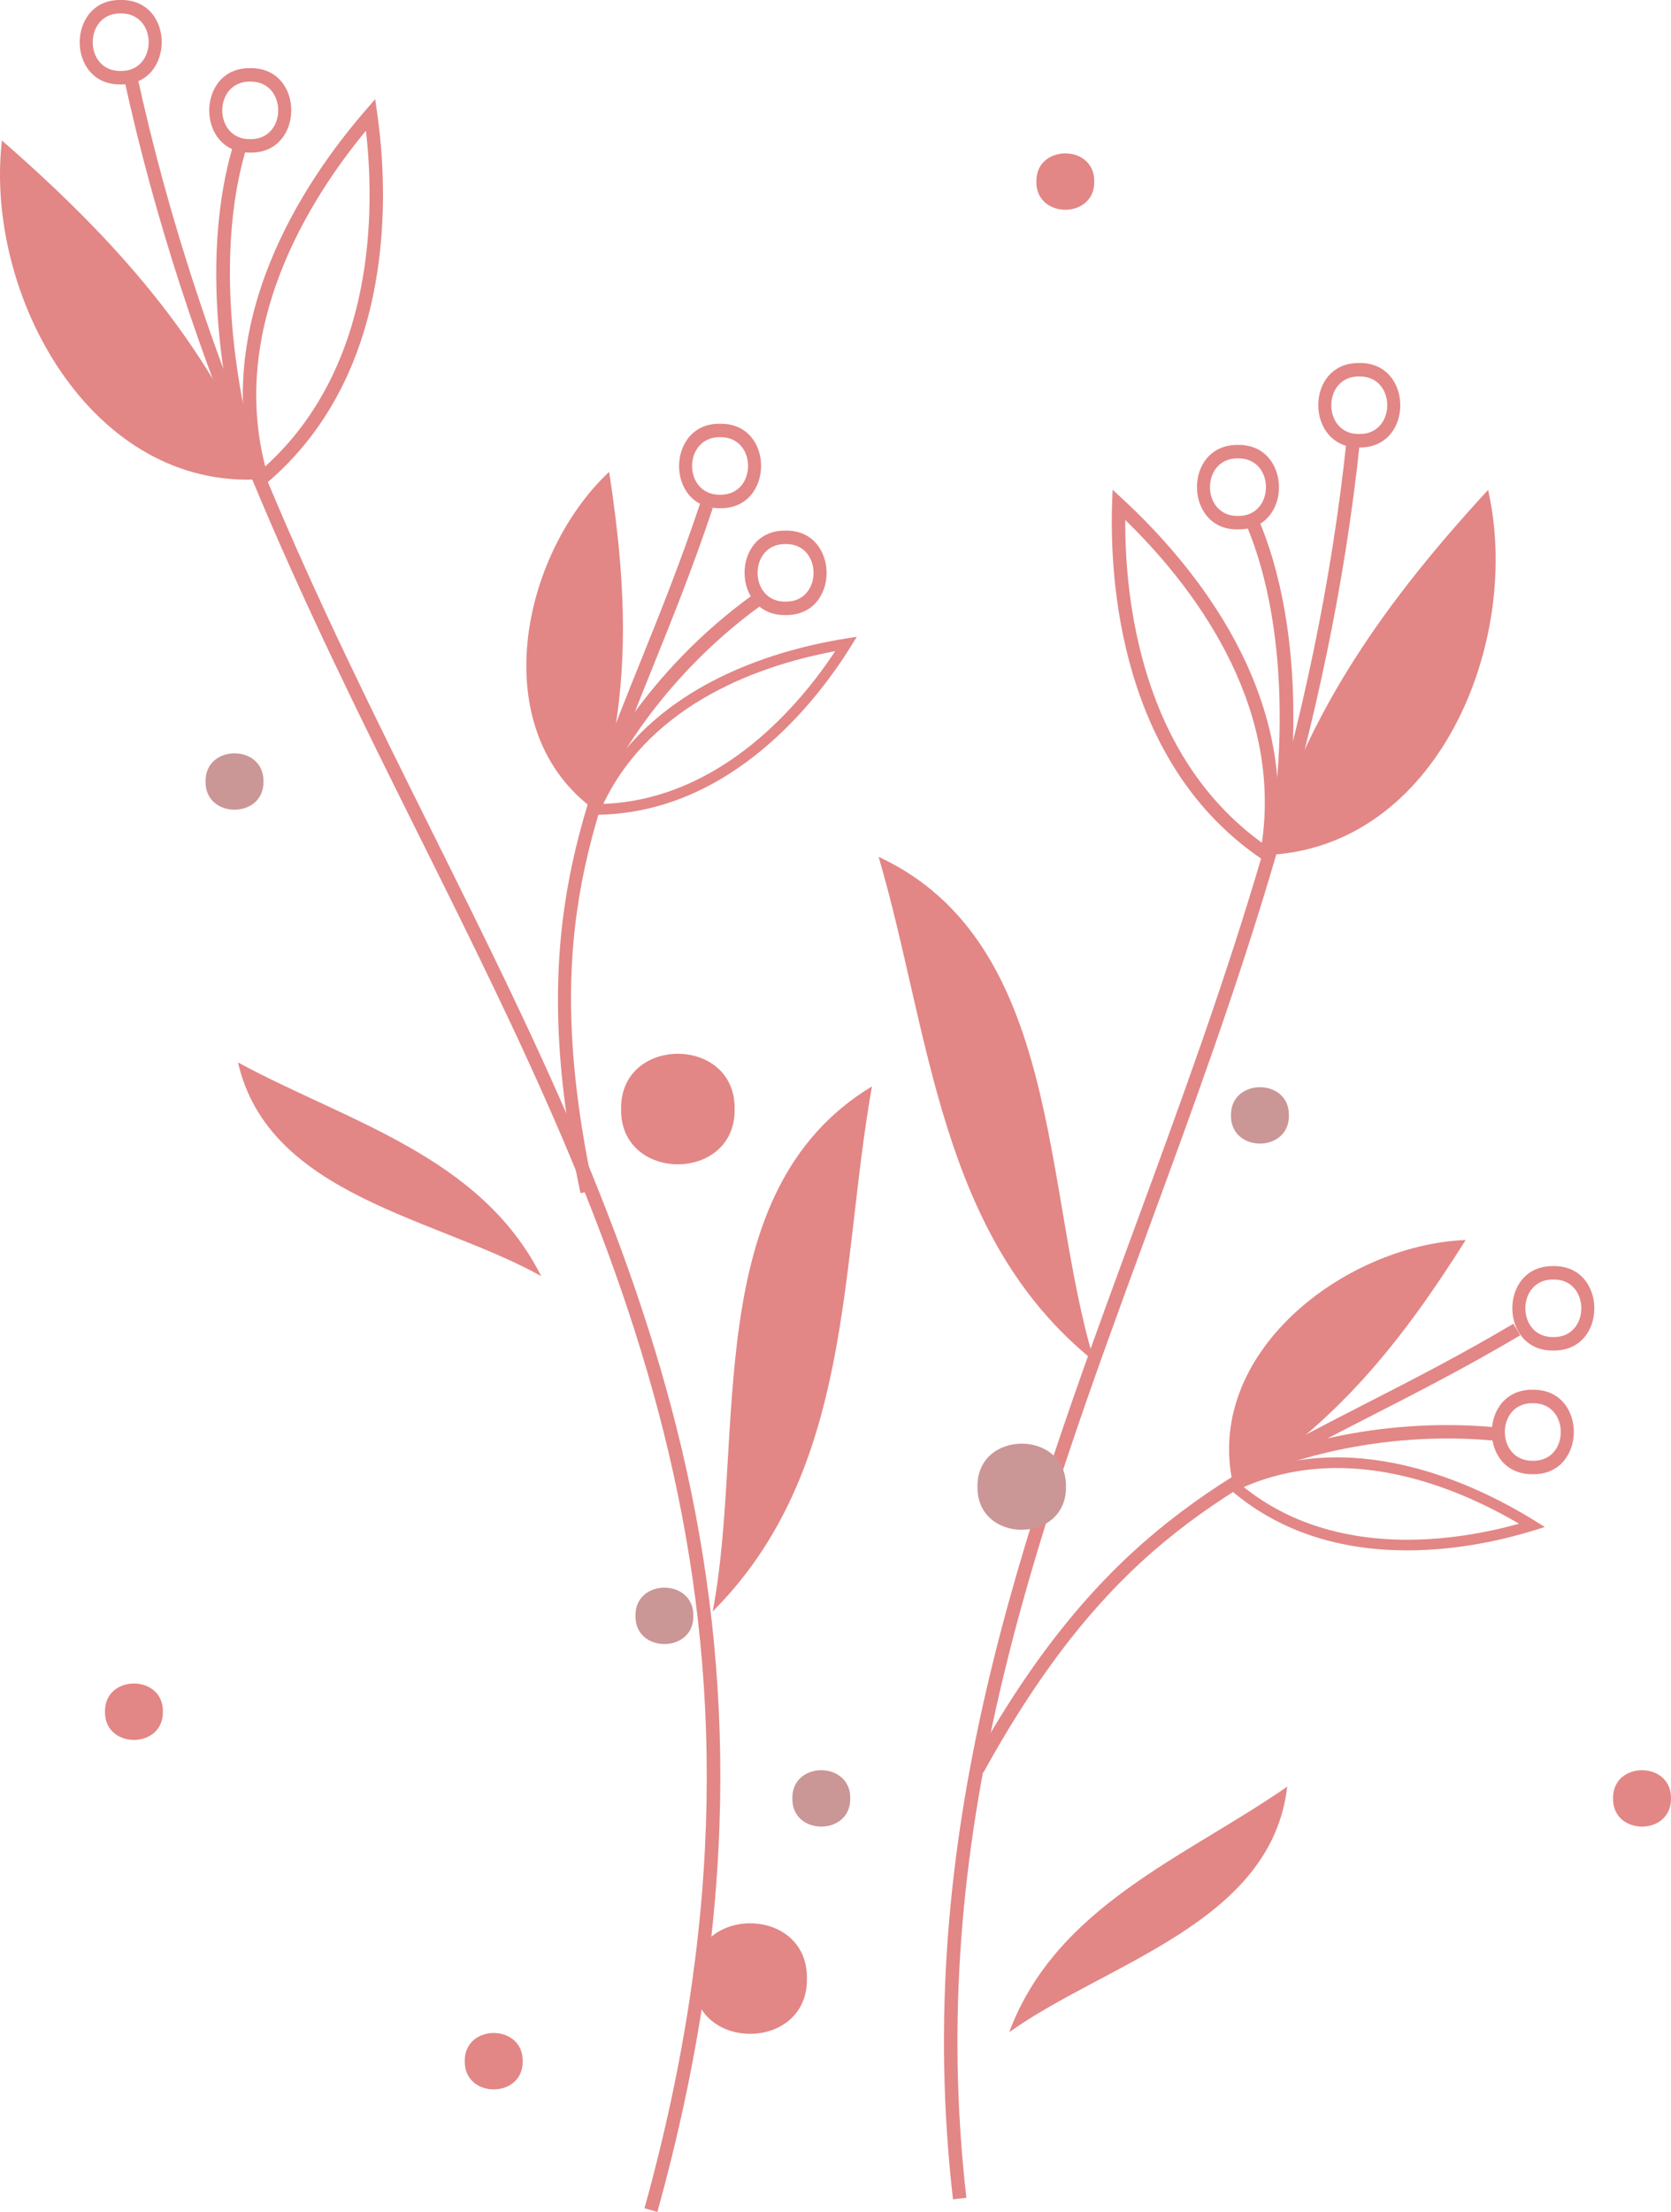   <svg xmlns="http://www.w3.org/2000/svg" x="0px" y="0px" viewBox="0 0 51.522 68.171" style="vertical-align: middle; max-width: 100%; width: 100%;" width="100%">
   <g>
    <g>
     <g>
      <g>
       <path d="M20.269,68.171l-0.398-0.111c5.05-18.189-0.768-29.879-6.926-42.257      c-3.528-7.089-7.175-14.417-9.13-23.43l0.404-0.088c1.945,8.962,5.581,16.268,9.096,23.333      C19.512,38.07,25.363,49.828,20.269,68.171z" fill="rgb(227,134,134)">
       </path>
      </g>
      <g>
       <path d="M17.899,36.774c-1.646-7.716-0.101-11.547,1.854-16.397c0.602-1.493,1.225-3.037,1.831-4.85      l0.392,0.132c-0.608,1.825-1.234,3.375-1.838,4.873c-2.005,4.971-3.454,8.562-1.835,16.154L17.899,36.774z" fill="rgb(227,134,134)">
       </path>
      </g>
      <g>
       <path d="M26.885,33.483c-0.997,5.602-0.567,11.841-4.911,16.182C23,44.3,21.527,36.723,26.885,33.483z" fill="rgb(227,134,134)">
       </path>
      </g>
      <g>
       <path d="M7.338,32.745c3.384,1.832,7.48,2.88,9.349,6.586C13.461,37.528,8.285,36.869,7.338,32.745z" fill="rgb(227,134,134)">
       </path>
      </g>
      <g>
       <path d="M8.124,14.765C2.809,15.162-0.488,9.078,0.059,4.33C3.501,7.334,6.341,10.45,8.124,14.765z" fill="rgb(227,134,134)">
       </path>
      </g>
      <g>
       <path d="M7.959,15.111l-0.091-0.304C6.43,9.956,9.383,5.577,11.271,3.399l0.297-0.342l0.064,0.449      c0.328,2.285,0.646,7.97-3.432,11.401L7.959,15.111z M11.283,4.027C9.5,6.187,7.076,10.087,8.178,14.375      C11.601,11.274,11.556,6.419,11.283,4.027z" fill="rgb(227,134,134)">
       </path>
      </g>
      <g>
       <path d="M18.37,24.985c-3.438-2.452-2.317-7.882,0.412-10.443C19.339,18.181,19.485,21.418,18.37,24.985z" fill="rgb(227,134,134)">
       </path>
      </g>
      <g>
       <path d="M18.093,25.112l0.099-0.231c1.595-3.679,5.618-4.837,7.872-5.199l0.355-0.057l-0.19,0.306      c-0.964,1.554-3.661,5.17-7.887,5.18L18.093,25.112z M25.752,20.069c-2.182,0.405-5.638,1.54-7.151,4.708      C22.259,24.634,24.702,21.661,25.752,20.069z" fill="rgb(227,134,134)">
       </path>
      </g>
      <g>
       <path d="M7.384,13.822C7.326,13.618,5.95,8.752,7.17,4.545l0.398,0.114c-1.186,4.091,0.2,9,0.215,9.049      L7.384,13.822z" fill="rgb(227,134,134)">
       </path>
      </g>
      <g>
       <path d="M7.715,2.515L7.715,2.515c1.15-0.017,1.151,1.789,0.001,1.774C6.567,4.307,6.565,2.5,7.715,2.515       M7.715,2.101C6.04,2.07,6.02,4.728,7.717,4.703C9.392,4.733,9.412,2.075,7.715,2.101L7.715,2.101z" fill="rgb(227,134,134)">
       </path>
      </g>
      <g>
       <path d="M18.756,24.062l-0.377-0.173c0.057-0.126,1.446-3.114,4.85-5.571l0.243,0.336      C20.161,21.043,18.769,24.031,18.756,24.062z" fill="rgb(227,134,134)">
       </path>
      </g>
      <g>
       <path d="M24.221,16.768L24.221,16.768c1.151-0.019,1.151,1.791,0.002,1.774      C23.072,18.561,23.071,16.751,24.221,16.768 M24.221,16.354c-1.695-0.024-1.675,2.635,0.002,2.602      C25.918,18.98,25.898,16.322,24.221,16.354L24.221,16.354z" fill="rgb(227,134,134)">
       </path>
      </g>
      <g>
       <path d="M3.721,0.414L3.721,0.414c1.152-0.015,1.15,1.788,0.001,1.774      C2.572,2.206,2.571,0.399,3.721,0.414 M3.721,0C2.046-0.03,2.026,2.628,3.722,2.603C5.398,2.633,5.418-0.025,3.721,0L3.721,0z" fill="rgb(227,134,134)">
       </path>
      </g>
      <g>
       <path d="M22.202,13.473L22.202,13.473c1.15-0.017,1.151,1.79,0.001,1.775      C21.051,15.263,21.053,13.46,22.202,13.473 M22.202,13.06c-1.675-0.03-1.695,2.628,0.001,2.603      C23.878,15.692,23.898,13.034,22.202,13.06L22.202,13.06z" fill="rgb(227,134,134)">
       </path>
      </g>
     </g>
     <g>
      <g>
       <path d="M29.383,67.782c-1.281-11.216,2.085-20.374,5.65-30.071c2.723-7.407,5.539-15.068,6.491-24.189      l0.412,0.044c-0.958,9.172-3.783,16.856-6.514,24.288c-3.547,9.649-6.897,18.763-5.626,29.881L29.383,67.782z" fill="rgb(227,134,134)">
       </path>
      </g>
      <g>
       <path d="M27.09,26.407c5.68,2.638,5.043,10.324,6.65,15.548C28.946,38.111,28.694,31.87,27.09,26.407z" fill="rgb(227,134,134)">
       </path>
      </g>
      <g>
       <path d="M39.69,55.064c-0.492,4.204-5.561,5.423-8.573,7.568C32.572,58.743,36.524,57.257,39.69,55.064z" fill="rgb(227,134,134)">
       </path>
      </g>
      <g>
       <path d="M39.006,26.353c1.3-4.482,3.784-7.894,6.876-11.254C46.946,19.757,44.333,26.169,39.006,26.353z" fill="rgb(227,134,134)">
       </path>
      </g>
      <g>
       <path d="M39.209,26.679l-0.263-0.175c-4.429-2.967-4.732-8.652-4.657-10.959l0.016-0.453l0.332,0.309      c2.114,1.958,5.528,5.988,4.628,10.968L39.209,26.679z M34.695,16.026c-0.012,2.407,0.472,7.238,4.214,9.947      C39.538,21.588,36.701,17.976,34.695,16.026z" fill="rgb(227,134,134)">
       </path>
      </g>
      <g>
       <path d="M39.64,25.337l-0.409-0.07c0.009-0.051,0.851-5.082-0.775-9.02l0.383-0.158      C40.51,20.139,39.675,25.126,39.64,25.337z" fill="rgb(227,134,134)">
       </path>
      </g>
      <g>
       <path d="M38.17,14.127c1.15-0.017,1.152,1.789,0.001,1.775C37.02,15.918,37.018,14.112,38.17,14.127       M38.17,13.713c-1.696-0.024-1.675,2.635,0.001,2.603C39.867,16.339,39.845,13.681,38.17,13.713L38.17,13.713z" fill="rgb(227,134,134)">
       </path>
      </g>
      <g>
       <path d="M41.91,11.602c1.15-0.017,1.152,1.789,0.001,1.775C40.76,13.396,40.761,11.585,41.91,11.602       M41.91,11.188c-1.696-0.024-1.675,2.634,0.001,2.603C43.608,13.815,43.586,11.156,41.91,11.188L41.91,11.188z" fill="rgb(227,134,134)">
       </path>
      </g>
     </g>
     <g>
      <g>
       <path d="M30.32,54.633l-0.363-0.199c3.812-6.907,7.488-8.788,12.142-11.169      c1.434-0.734,2.917-1.493,4.563-2.467l0.211,0.357c-1.657,0.98-3.145,1.741-4.585,2.478      C37.517,46.075,34.07,47.838,30.32,54.633z" fill="rgb(227,134,134)">
       </path>
      </g>
      <g>
       <path d="M38.038,45.836c-0.991-4.105,3.414-7.473,7.154-7.619C43.228,41.332,41.217,43.873,38.038,45.836      z" fill="rgb(227,134,134)">
       </path>
      </g>
      <g>
       <path d="M43.389,47.783c-1.779,0-3.781-0.425-5.452-1.869l-0.19-0.164l0.227-0.108      c3.614-1.733,7.413,0.028,9.353,1.231l0.306,0.189l-0.344,0.107C46.455,47.427,45.015,47.783,43.389,47.783z M38.349,45.831      c2.854,2.29,6.65,1.642,8.488,1.13C44.924,45.838,41.567,44.43,38.349,45.831z" fill="rgb(227,134,134)">
       </path>
      </g>
      <g>
       <path d="M38.934,45.392l-0.173-0.377c0.127-0.057,3.136-1.401,7.317-1.029l-0.038,0.412      C41.984,44.029,38.964,45.379,38.934,45.392z" fill="rgb(227,134,134)">
       </path>
      </g>
      <g>
       <path d="M47.26,43.247L47.26,43.247c1.149-0.02,1.154,1.794,0.002,1.774      C46.112,45.038,46.11,43.229,47.26,43.247 M47.26,42.833c-1.676-0.029-1.694,2.628,0.002,2.602      C48.939,45.464,48.956,42.807,47.26,42.833L47.26,42.833z" fill="rgb(227,134,134)">
       </path>
      </g>
      <g>
       <path d="M47.893,39.435L47.893,39.435c1.151-0.02,1.152,1.791,0.002,1.774      C46.745,41.226,46.742,39.421,47.893,39.435 M47.893,39.021c-1.693-0.024-1.677,2.634,0.003,2.602      C49.588,41.647,49.572,38.989,47.893,39.021L47.893,39.021z" fill="rgb(227,134,134)">
       </path>
      </g>
     </g>
    </g>
    <g>
     <path d="M8.124,24.086c0.017,1.159-1.804,1.159-1.786,0C6.32,22.928,8.141,22.927,8.124,24.086z" fill="rgb(203,150,150)">
     </path>
    </g>
    <g>
     <path d="M22.651,34.181c0.033,2.271-3.535,2.271-3.501,0C19.117,31.91,22.685,31.91,22.651,34.181z" fill="rgb(227,134,134)">
     </path>
    </g>
    <g>
     <path d="M24.88,60.98c0.033,2.271-3.535,2.271-3.501,0C21.346,58.709,24.913,58.709,24.88,60.98z" fill="rgb(227,134,134)">
     </path>
    </g>
    <g>
     <path d="M32.867,45.821c0.026,1.77-2.755,1.77-2.729,0C30.113,44.051,32.894,44.051,32.867,45.821z" fill="rgb(203,150,150)">
     </path>
    </g>
    <g>
     <path d="M21.379,49.801c0.017,1.159-1.804,1.159-1.786,0C19.575,48.642,21.396,48.642,21.379,49.801z" fill="rgb(203,150,150)">
     </path>
    </g>
    <g>
     <path d="M5.023,52.755c0.017,1.159-1.804,1.159-1.786,0C3.219,51.596,5.04,51.596,5.023,52.755z" fill="rgb(227,134,134)">
     </path>
    </g>
    <g>
     <path d="M26.216,55.427c0.017,1.159-1.804,1.159-1.786,0C24.412,54.268,26.233,54.268,26.216,55.427z" fill="rgb(203,150,150)">
     </path>
    </g>
    <g>
     <path d="M16.116,63.526c0.017,1.159-1.804,1.159-1.786,0C14.313,62.367,16.133,62.367,16.116,63.526z" fill="rgb(227,134,134)">
     </path>
    </g>
    <g>
     <path d="M33.74,5.596c0.017,1.159-1.804,1.159-1.786,0C31.937,4.438,33.757,4.438,33.74,5.596z" fill="rgb(227,134,134)">
     </path>
    </g>
    <g>
     <path d="M39.741,34.376c0.017,1.159-1.804,1.159-1.786,0C37.938,33.218,39.758,33.218,39.741,34.376z" fill="rgb(203,150,150)">
     </path>
    </g>
    <g>
     <path d="M51.521,55.427c0.017,1.159-1.804,1.159-1.786,0C49.718,54.268,51.539,54.268,51.521,55.427z" fill="rgb(227,134,134)">
     </path>
    </g>
   </g>
  </svg>
